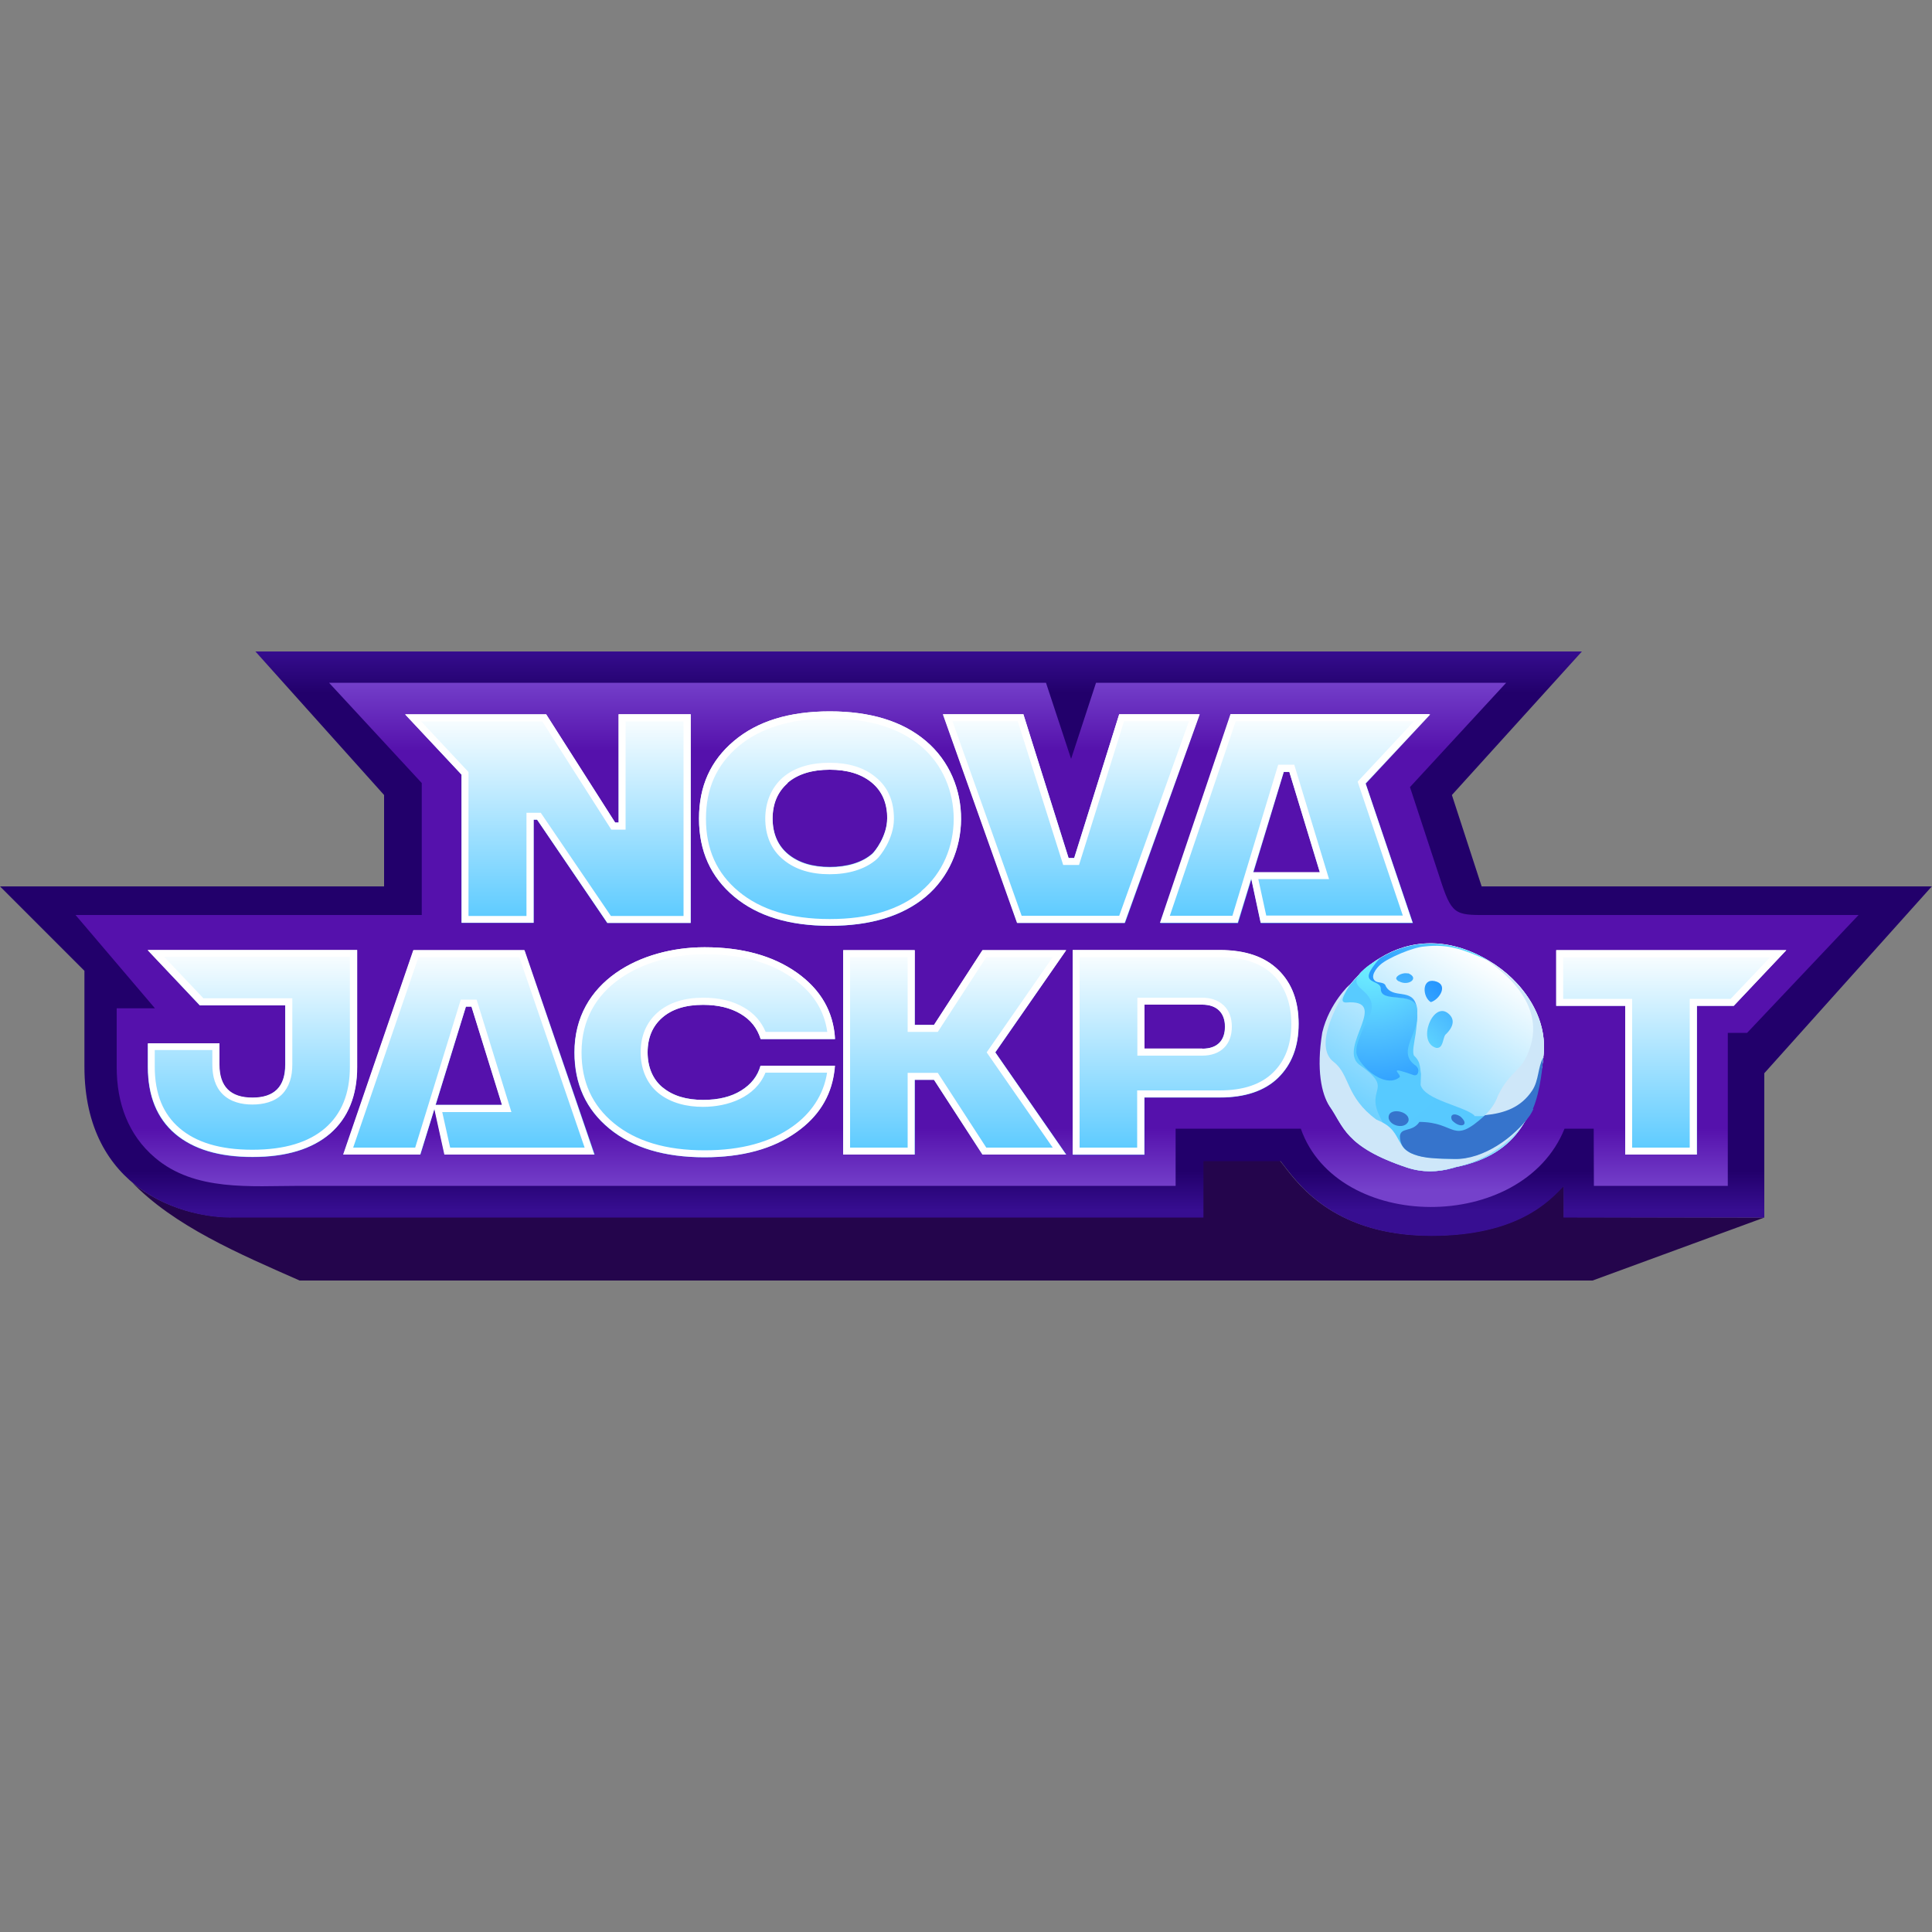 <?xml version="1.0" encoding="UTF-8"?> <svg xmlns="http://www.w3.org/2000/svg" xmlns:xlink="http://www.w3.org/1999/xlink" id="Layer_1" viewBox="0 0 100 100"><rect x="0" y="0" width="100" height="100" fill="#808080" stroke="none"/><defs><style>.cls-1{fill:url(#linear-gradient);}.cls-1,.cls-2,.cls-3,.cls-4,.cls-5,.cls-6,.cls-7,.cls-8,.cls-9,.cls-10,.cls-11,.cls-12,.cls-13,.cls-14,.cls-15,.cls-16,.cls-17,.cls-18{stroke-width:0px;}.cls-2{fill:url(#radial-gradient);}.cls-3{fill:url(#radial-gradient-2);}.cls-4{fill:url(#radial-gradient-3);}.cls-5{fill:url(#radial-gradient-4);}.cls-6{fill:url(#radial-gradient-6);}.cls-7{fill:url(#radial-gradient-5);}.cls-8{fill:url(#linear-gradient-2);}.cls-8,.cls-9{fill-rule:evenodd;}.cls-9{fill:#fff;}.cls-10{fill:url(#linear-gradient-4);}.cls-11{fill:url(#linear-gradient-3);}.cls-12{fill:url(#linear-gradient-7);}.cls-13{fill:url(#linear-gradient-5);}.cls-14{fill:url(#linear-gradient-6);}.cls-15{fill:#3674cc;}.cls-16{fill:#24054c;}.cls-17{fill:#cee7f9;}.cls-18{fill:#f2fdfe;}</style><linearGradient id="linear-gradient" x1="50" y1="-496.83" x2="50" y2="-525.93" gradientTransform="translate(0 -463.29) scale(1 -1)" gradientUnits="userSpaceOnUse"><stop offset="0" stop-color="#370e91"></stop><stop offset=".08" stop-color="#22006b"></stop><stop offset=".93" stop-color="#22006b"></stop><stop offset="1" stop-color="#370e91"></stop></linearGradient><linearGradient id="linear-gradient-2" x1="50.05" y1="-498.45" x2="50.05" y2="-524.86" gradientTransform="translate(0 -463.29) scale(1 -1)" gradientUnits="userSpaceOnUse"><stop offset="0" stop-color="#7541cb"></stop><stop offset=".14" stop-color="#5511ac"></stop><stop offset=".88" stop-color="#5511ac"></stop><stop offset="1" stop-color="#7541cb"></stop></linearGradient><linearGradient id="linear-gradient-3" x1="50.05" y1="-523.2" x2="50.05" y2="-512.32" gradientTransform="translate(0 -463.29) scale(1 -1)" gradientUnits="userSpaceOnUse"><stop offset="0" stop-color="#57c9ff"></stop><stop offset="1" stop-color="#fff"></stop></linearGradient><linearGradient id="linear-gradient-4" x1="24.27" y1="-523.2" x2="24.27" xlink:href="#linear-gradient-3"></linearGradient><linearGradient id="linear-gradient-5" x1="41.52" y1="-511.21" x2="41.52" y2="-500.11" xlink:href="#linear-gradient-3"></linearGradient><linearGradient id="linear-gradient-6" x1="67.05" y1="-511.21" x2="67.05" y2="-500.11" xlink:href="#linear-gradient-3"></linearGradient><linearGradient id="linear-gradient-7" x1="71.24" y1="-523.1" x2="77.06" y2="-513.02" xlink:href="#linear-gradient-3"></linearGradient><radialGradient id="radial-gradient" cx="439.74" cy="306.93" fx="439.74" fy="306.93" r=".82" gradientTransform="translate(-350408.35 30181.29) rotate(30) scale(655.57 -656.1)" gradientUnits="userSpaceOnUse"><stop offset="0" stop-color="#71f5ff"></stop><stop offset=".13" stop-color="#69e8ff"></stop><stop offset=".36" stop-color="#56c8ff"></stop><stop offset=".38" stop-color="#54c5ff"></stop><stop offset=".92" stop-color="#1483ff"></stop></radialGradient><radialGradient id="radial-gradient-2" cx="440.17" cy="233.57" fx="440.17" fy="233.57" r=".82" gradientTransform="translate(-6065.39 -168.03) rotate(30) scale(12.32 -12.33)" xlink:href="#radial-gradient"></radialGradient><radialGradient id="radial-gradient-3" cx="440.1" cy="231.56" fx="440.1" fy="231.56" r=".82" gradientTransform="translate(-5891.16 -183.81) rotate(30) scale(12.01 -12.02)" xlink:href="#radial-gradient"></radialGradient><radialGradient id="radial-gradient-4" cx="440.15" cy="228.27" fx="440.15" fy="228.27" r=".82" gradientTransform="translate(-5620.37 -199.47) rotate(30) scale(11.49 -11.5)" xlink:href="#radial-gradient"></radialGradient><radialGradient id="radial-gradient-5" cx="440.15" cy="228.27" fx="440.15" fy="228.27" r=".82" gradientTransform="translate(-5620.37 -199.47) rotate(30) scale(11.49 -11.5)" xlink:href="#radial-gradient"></radialGradient><radialGradient id="radial-gradient-6" cx="440.14" cy="230.08" fx="440.14" fy="230.08" r=".82" gradientTransform="translate(-5762.8 -186.83) rotate(30) scale(11.75 -11.76)" xlink:href="#radial-gradient"></radialGradient></defs><path class="cls-16" d="m6.79,61.16c1.71,1.46,3.93,1.88,5.36,1.84h50.11v-2.92h3.99c.06.07.12.15.19.24.87,1.14,2.78,3.63,7.62,3.63,4.36,0,6.02-1.71,6.76-2.47.03-.03.11-.1.13-.13v1.65l10.37.02-8.89,3.26H15.51c-3.11-1.37-6.53-2.83-8.71-5.12Z"></path><path class="cls-1" d="m81.88,33.72H13.22l6.66,7.43v4.73H0l4.37,4.37v4.96c0,6.43,5.21,7.89,7.81,7.81h50.11v-2.92h3.99c.78.97,2.58,3.87,7.81,3.87,4.53,0,6.14-1.85,6.84-2.56v1.61h10.39v-7.47l8.67-9.67h-23.3l-1.54-4.73,6.73-7.43Z"></path><path class="cls-8" d="m17.04,35.35l4.79,5.18v6.83H3.91l4.11,4.83h-1.98v3.05c0,1.86.6,3.51,1.98,4.68,2.06,1.76,4.97,1.46,7.5,1.46,19.77,0,29.22,0,45.33,0v-2.96h6.48c1.88,5.37,11.46,5.44,13.65,0h1.51c0,1.3.01,2.51.01,2.96h6.93v-7.92h1l5.77-6.1h-18.94c-1.82,0-2.07.1-2.64-1.63l-1.64-4.99,4.98-5.4h-21.23l-1.29,3.94-1.3-3.94H17.04Z"></path><path class="cls-11" d="m18.48,49.18v6.05c0,1.49-.47,2.64-1.4,3.45-.93.8-2.27,1.21-4.01,1.21s-3.06-.4-4.01-1.2c-.94-.8-1.41-1.96-1.41-3.46v-1.22h3.7v1.1c0,1.14.57,1.71,1.71,1.71,1.14,0,1.7-.57,1.7-1.71v-3.07h-4.42l-2.7-2.86h10.82Zm17.99-.15c1.95,0,3.53.44,4.77,1.31,1.23.87,1.9,2.01,1.98,3.44h-3.85c-.17-.57-.52-1-1.05-1.31-.52-.31-1.17-.46-1.93-.46-.91,0-1.61.22-2.12.67-.5.44-.75,1.04-.75,1.79s.26,1.39.78,1.82c.52.43,1.22.64,2.09.64.79,0,1.45-.16,1.96-.48.52-.32.86-.75,1.01-1.29h3.85c-.1,1.43-.77,2.58-1.99,3.44-1.22.86-2.81,1.3-4.76,1.3-2.07,0-3.71-.49-4.92-1.48-1.21-1-1.81-2.31-1.81-3.95,0-3.69,3.45-5.44,6.73-5.44Zm18.72.15l-3.67,5.29,3.67,5.29h-4.33l-2.51-3.87h-1v3.87h-3.7v-10.58h3.7v3.87h1l2.51-3.87h4.33Zm.34,0h7.61c1.32,0,2.32.34,3.03,1.03.7.68,1.05,1.61,1.05,2.79s-.36,2.1-1.06,2.79c-.7.68-1.71,1.02-3.02,1.02h-3.9v2.96h-3.7v-10.58Zm3.7,5.1h3c.78,0,1.17-.43,1.17-1.14,0-.74-.45-1.14-1.17-1.14h-3v2.27Zm33.23-5.1l-2.72,2.88h-1.91v7.7h-3.71v-7.7h-3.57v-2.88h11.91Z"></path><path class="cls-10" d="m17.77,59.76h3.99l2.36-7.66h.29l1.58,5.09h-3.43l-.06.21.52,2.36h7.76l-3.63-10.58h-5.74l-3.63,10.58Z"></path><path class="cls-9" d="m13.07,56.81c-1.14,0-1.71-.57-1.71-1.71v-1.1h-3.7v1.22c0,1.5.47,2.65,1.41,3.46.94.8,2.27,1.2,4.01,1.2s3.07-.41,4.01-1.21c.93-.81,1.4-1.96,1.4-3.45v-6.05H7.65l2.7,2.86h4.42v3.07c0,1.14-.57,1.71-1.7,1.71Zm-2.56-5.14h4.62v3.43c0,.63-.16,1.16-.53,1.54-.4.4-.98.53-1.54.53-.55,0-1.13-.13-1.54-.54-.38-.38-.53-.91-.53-1.54v-.74h-2.98v.86c0,1.42.44,2.46,1.28,3.18.85.73,2.08,1.12,3.77,1.12s2.92-.39,3.77-1.12c.84-.73,1.28-1.77,1.28-3.18v-5.69h-9.62l2.02,2.13Zm23.79,4.62c-.52-.43-.78-1.07-.78-1.82s.25-1.35.75-1.79c.51-.45,1.22-.67,2.12-.67.76,0,1.4.15,1.93.46.52.3.87.74,1.05,1.31h3.85c0-.12-.02-.24-.03-.36-.17-1.26-.82-2.28-1.95-3.08-1.23-.87-2.82-1.31-4.77-1.31-3.28,0-6.73,1.75-6.73,5.44,0,1.65.6,2.96,1.81,3.95,1.21.99,2.85,1.48,4.92,1.48,1.95,0,3.54-.43,4.76-1.3,1.12-.79,1.77-1.82,1.95-3.08.02-.12.03-.24.04-.36h-3.85c-.15.54-.49.97-1.01,1.29-.52.32-1.17.48-1.96.48-.87,0-1.57-.21-2.09-.64Zm5.32-.77c-.52,1.28-1.95,1.77-3.23,1.77-.83,0-1.67-.19-2.32-.72-.63-.52-.91-1.3-.91-2.1,0-.84.29-1.55.88-2.07.6-.52,1.4-.76,2.36-.76.81,0,1.52.16,2.11.51.52.3.89.72,1.12,1.26h3.19c-.16-1.13-.75-2.05-1.79-2.78-1.16-.82-2.66-1.24-4.56-1.24-1.58,0-3.19.42-4.39,1.27-1.19.84-1.98,2.09-1.98,3.81,0,1.54.56,2.75,1.68,3.67,1.12.92,2.67,1.4,4.69,1.4,1.9,0,3.41-.42,4.55-1.23.95-.67,1.61-1.63,1.79-2.79h-3.18Zm7.72-2.47v-3.87h-3.7v10.58h3.7v-3.87h1l2.51,3.87h4.33l-3.67-5.29,3.67-5.29h0s-4.33,0-4.33,0l-2.51,3.87h-1Zm3.71-3.51l-2.51,3.87h-1.56v-3.87h-2.98v9.86h2.98v-3.87h1.56l2.51,3.87h3.44l-3.42-4.93,3.42-4.93h-3.44Zm4.47-.21v10.43h3.71v-2.96h3.9c1.31,0,2.32-.34,3.02-1.02.7-.69,1.06-1.61,1.06-2.79s-.35-2.11-1.05-2.79c-.7-.69-1.71-1.03-3.03-1.03h-7.61v.15h0Zm.36.21v9.86h2.98v-2.96h4.26c1.25,0,2.15-.32,2.77-.92.62-.61.95-1.43.95-2.53,0-.93-.27-1.87-.94-2.53-.62-.6-1.52-.92-2.78-.92h-7.24Zm-33.4,7.86l.52,2.36h7.76l-3.63-10.58h-5.74l-3.63,10.58h3.99l.73-2.36Zm-.99,2l2.36-7.66h.82l1.8,5.82h-3.58l.41,1.84h6.96l-3.38-9.86h-5.22l-3.38,9.86h3.22Zm4.49-2.21l-1.58-5.09h-.29l-1.57,5.09h3.43Zm32.89-2.55v-3h3.36c.42,0,.81.12,1.1.39.29.27.43.66.43,1.11,0,.42-.12.81-.4,1.09-.28.28-.68.41-1.14.41h-3.36Zm25.25-2.58v7.7h3.71v-7.7h1.91l2.72-2.88h-11.91v2.88h3.57Zm-3.21-.36h3.57v7.7h2.98v-7.7h2.12l2.04-2.15h-10.71v2.15Zm-18.67,2.58c.78,0,1.17-.43,1.17-1.14,0-.74-.45-1.14-1.17-1.14h-3v2.27h3Z"></path><path class="cls-13" d="m32.02,36.97h3.73v10.8h-4.32l-3.63-5.34h-.18v5.34h-3.73v-7.67l-2.92-3.12h7.3l3.57,5.6h.18v-5.6Zm15.9,9.44c-1.21,1.01-2.87,1.51-4.97,1.51s-3.73-.5-4.95-1.51c-1.21-1.02-1.82-2.36-1.82-4.04s.6-3,1.81-4.02c1.21-1.02,2.86-1.53,4.96-1.53s3.77.51,4.97,1.53c2.47,2.08,2.39,6.05,0,8.06Zm-1.99-4.04c0-.81-.27-1.42-.81-1.87-.53-.44-1.26-.66-2.17-.66s-1.66.23-2.18.68c-.52.46-.78,1.07-.78,1.84s.27,1.41.81,1.85c.54.44,1.26.66,2.15.66s1.67-.23,2.19-.68c.15-.13.78-.93.78-1.84Zm12-5.4l-2.33,7.44h-.29l-2.34-7.44h-4.15l3.84,10.8h5.57l3.87-10.8h-4.15Z"></path><path class="cls-14" d="m73.13,47.77l-2.44-7.21,3.34-3.58h-10.32l-3.65,10.8h4.02l2.37-7.82h.29l1.58,5.2h-3.45l-.1.33.49,2.29h7.87Z"></path><path class="cls-9" d="m31.43,47.77h4.32v-10.8h-3.73v5.6h-.18l-3.57-5.6h-7.3l2.92,3.12v7.67h3.73v-5.34h.18l3.63,5.34Zm-4.18-.36v-5.34h.74l3.63,5.34h3.76v-10.07h-3v5.6h-.74l-3.57-5.6h-6.27l2.45,2.62v7.45h3Zm20.67-9.06c-1.21-1.02-2.87-1.53-4.97-1.53s-3.75.51-4.96,1.53c-1.21,1.02-1.81,2.34-1.81,4.02s.6,3.02,1.82,4.04c1.21,1.01,2.85,1.51,4.95,1.51s3.75-.5,4.97-1.51c2.4-2.01,2.47-5.98,0-8.06Zm-.24,7.78c2.25-1.89,2.24-5.61,0-7.5-1.12-.95-2.7-1.44-4.74-1.44s-3.6.5-4.72,1.44c-1.12.95-1.68,2.17-1.68,3.75s.56,2.82,1.69,3.76c1.13.94,2.68,1.43,4.72,1.43s3.61-.49,4.74-1.43Zm5.27-9.16h-4.15l3.84,10.8h5.57l3.87-10.8h-4.15l-2.33,7.44h-.29l-2.34-7.44Zm5.23.36l-2.33,7.44h-.82l-2.35-7.44h-3.38l3.58,10.07h5.05l3.61-10.07h-3.37Zm-17.42,3.19c.53-.46,1.27-.68,2.18-.68s1.63.22,2.17.66c.54.44.81,1.06.81,1.87,0,.9-.63,1.71-.78,1.84-.52.45-1.29.68-2.19.68s-1.62-.22-2.15-.66c-.54-.44-.81-1.08-.81-1.85s.26-1.39.78-1.84Zm4.61,3.96c-.61.53-1.48.77-2.43.77s-1.76-.23-2.39-.75c-.64-.52-.94-1.27-.94-2.13,0-.81.29-1.58.9-2.12.66-.58,1.56-.77,2.42-.77.97,0,1.78.23,2.4.75.64.52.94,1.25.94,2.15,0,.53-.19,1.02-.38,1.38-.19.35-.41.63-.53.73Zm24.9-4.02l2.92-3.13h-9.23l-3.41,10.07h3.24l2.37-7.82h.83l1.8,5.92h-3.66l.41,1.89h7.07l-2.34-6.94Zm2.85,7.3h-7.87l-.49-2.29-.7,2.29h-4.02l3.65-10.8h10.32l-3.34,3.58,2.44,7.21Zm-8.26-2.62l1.58-5.2h.29l1.58,5.2h-3.45Z"></path><path class="cls-18" d="m79.88,54.73c.28-2.07-1.1-4-2.83-5.01h0c-2.08-1.24-4.07-1.1-5.63-.13,0,0,0,0,0,0-.03.02-.05.03-.08.05-.07.04-.14.09-.2.13-.42.29-.68.51-.81.69-.16.16-.3.32-.44.49,0,0,0,0,0,0,0,0-1.02,1.04-1.34,2.22-.38,1.72-.12,3.46.28,4.08.73,1.03.77,2.1,4,3.18.81.27,1.61.24,2.35.03.06-.01.11-.03.17-.05,3.34-.67,4.16-2.87,4.54-5.69Z"></path><path class="cls-12" d="m79.88,54.73c.28-2.07-1.1-4-2.83-5.01h0c-2.08-1.24-4.07-1.1-5.63-.13,0,0,0,0,0,0-.03.02-.05.03-.08.05-.07.04-.14.09-.2.13-.42.29-.68.51-.81.69-.16.16-.3.32-.44.49,0,0,0,0,0,0,0,0-1.02,1.04-1.34,2.22-.38,1.72-.12,3.46.28,4.08.73,1.03.77,2.1,4,3.18.81.27,1.61.24,2.35.03.06-.01.11-.03.17-.05,3.34-.67,4.16-2.87,4.54-5.69Z"></path><path class="cls-2" d="m76.31,57.73c-.57-.49-2.55-.79-2.78-1.57,0-.19.02-.38.02-.57-.03-.15-.03-.37-.1-.58-.05-.13-.13-.25-.25-.36,0,0,0,0-.01,0-.1-.2,0-.63.08-1.12.05-.38.1-.79.08-1.14,0-.11,0-.21-.04-.29-.26-.75-1.84-.19-1.85-.89.19-.65-1.38-.11-.05-1.6-.1.07-.19.13-.28.19-.42.29-.68.51-.81.69-.16.16-.3.32-.44.49-.01.02-.08.11-.17.26-.14.28-.39.65-.04.65,2.32-.19-.4,2.28.65,3.19,1.91,1.34.33,1.18,1.1,2.72.05.11.11.23.17.35.62.34.7.76.96,1.14-.07-.13.73-.45.91-1.18,1.95.02,1.7,1.25,3.45-.34.14,0,.28,0,.41-.03-.08,0-.17,0-.27.01-.23.02-.48.03-.74.02Z"></path><path class="cls-17" d="m77.49,59.28c-.69.43-1.47.72-2.24.7-.34,0-.77,0-1.19-.05-.17-.02-.33-.04-.49-.07-.27-.06-.51-.14-.71-.27-.13-.09-.24-.2-.32-.34-.26-.38-.34-.8-.96-1.14-.1-.05-.21-.11-.34-.16-1.59-1.17-1.36-2.31-2.19-2.97-1.1-.81.17-3.03.65-3.78.09-.15.16-.24.17-.25,0,0,0,0,0,0,0,0-1.06.95-1.43,2.49-.32,1.95-.03,3.19.37,3.81.73,1.03.77,2.1,4,3.18.81.27,1.61.24,2.35.03.06-.02.11-.03.17-.05,1.67-.34,3.08-1.41,3.82-2.7-.39.55-.98,1.13-1.68,1.56h0Z"></path><path class="cls-17" d="m79.14,54.38c-.38,1.09-.98,1.03-1.61,2.34-.13.38-.38.73-.67,1,.07,0,.12,0,.19-.01.1,0,.19,0,.27-.01.84-.12,1.64-.56,2.09-1.23.28-.53.41-1.14.47-1.74.23-1.7-.61-3.1-1.58-4.05,0,0-.02-.01-.02-.02-.02-.02-.04-.03-.05-.05-.14-.13-.29-.26-.43-.37,0,0-.01,0-.02-.01-.02-.02-.04-.03-.06-.05-.37-.29-.74-.51-1.04-.66,0,0,0,0,0,0,.48.33,3.5,2.15,2.46,4.86Z"></path><path class="cls-3" d="m70.9,52.53c-.19.4-.73,1.44-.69,1.84-.11.58,1.42,2.07,2.24,1.38.08-.18-.73-.62.73-.1.06.02.14,0,.18-.05.12-.2.03-.38-.16-.5-.88-.7.27-1.68.15-2.62,0-.04,0-.08.01-.11,0-.1-.02-.2-.03-.29-.26-.75-1.84-.19-1.85-.89.19-.65-1.38-.11-.05-1.6-.1.07-.19.13-.28.19-.32.19-.55.35-.81.69-.6.78,1.04.74.58,2.07h0Z"></path><path class="cls-15" d="m79.34,57.4c.42-.97.52-2.46.54-2.67-.29.52-.22,1.17-.57,1.71-.59.89-1.45,1.18-2.44,1.28-1.74,1.59-1.45.36-3.4.35-.37.55-.96.26-1.01.73,0,.18.04.33.1.46.07.14.18.25.32.34.19.13.44.21.71.27.16.03.32.06.49.07.42.04.85.04,1.19.05.77.02,1.55-.27,2.24-.7.69-.43,1.29-1.01,1.68-1.56.06-.09.12-.2.18-.33h0Z"></path><path class="cls-15" d="m72.9,58.03c.13-.54-1.12-.76-1.02-.13.1.39.84.56,1.02.13Z"></path><path class="cls-15" d="m75.16,57.99c.42.45.95.26.43-.2-.32-.21-.58-.1-.43.2Z"></path><path class="cls-4" d="m71.72,51.01c-.08-.17-.34-.14-.49-.2-.38-.22.02-.72.23-.89.38-.34,1.7-.9,2.27-.93,1.25-.14,2,.15,3.33.74-2.08-1.24-4.07-1.1-5.64-.13-1.33,1.49.07,1,.05,1.6.01.71,1.59.14,1.85.89-.2-1-1.25-.33-1.61-1.08Z"></path><path class="cls-5" d="m74.33,54.24c.38.04.33-.46.48-.68.44-.41.52-.82.13-1.12-.79-.61-1.62,1.51-.6,1.8h0Z"></path><path class="cls-7" d="m72.86,50.39c-.19-.07-.62.09-.59.28.03.05.07.09.12.12,0,0,.01,0,.02,0,0,0,0,0,0,0,.49.28,1.1-.17.46-.42Z"></path><path class="cls-6" d="m74.25,50.78c-.68-.14-.62.84-.19,1.09.45-.13.95-.93.19-1.09Z"></path></svg> 